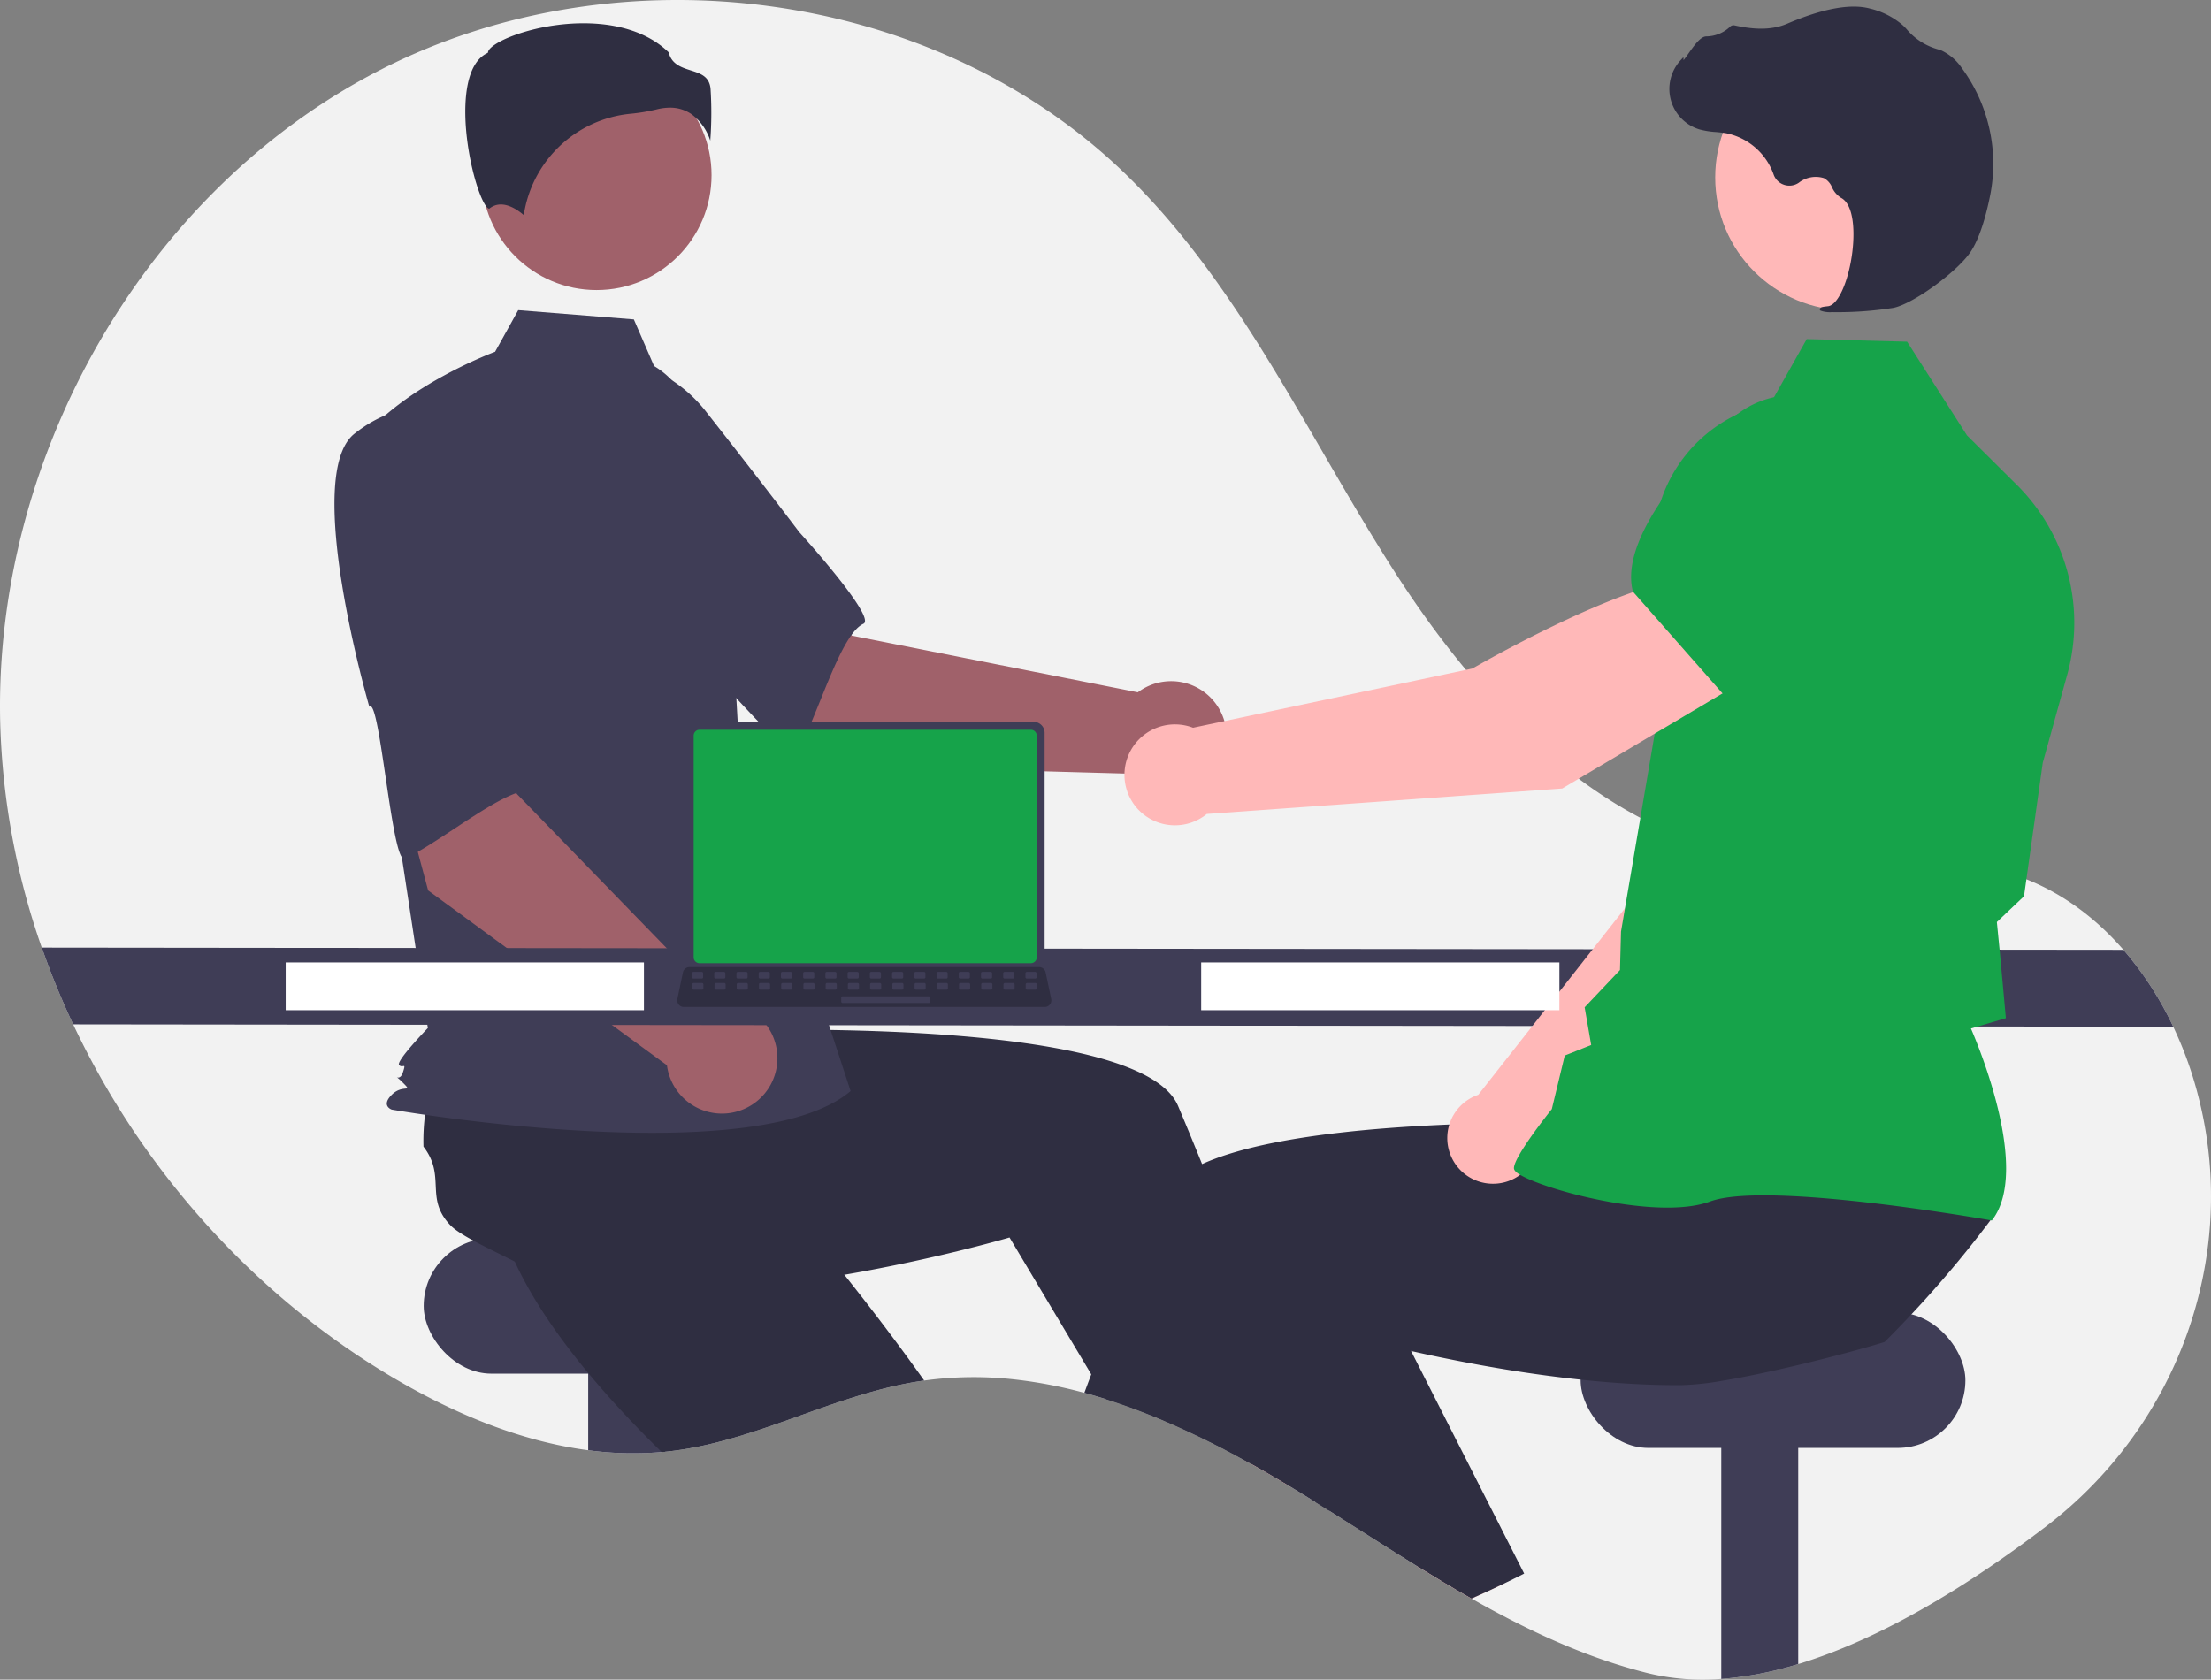 <svg xmlns="http://www.w3.org/2000/svg" data-name="Layer 1" width="833.222" height="633.11" viewBox="0 0 833.222 633.11" xmlns:xlink="http://www.w3.org/1999/xlink"><rect x="0" y="0" width="833.222" height="633.11" fill="#808080" stroke="none"/><path d="M954.314,708.907c-27.3,20.79-60.56,41.85-93.26,51.78a132.151,132.151,0,0,1-29,5.61,87.682,87.682,0,0,1-27.45-2.13c-23.6-5.87-45.49-16.15-66.67-28.16-6.92-3.93-13.76-8.04-20.56-12.24-11.1-6.86-22.09-13.96-33.11-20.89-1.65-1.05-3.29-2.08-4.94-3.1h-.01q-3.99-2.505-8-4.94c-.47-.29-.94-.57-1.42-.86q-7.575-4.59-15.41-8.97c-.64-.35-1.28-.71-1.92-1.06a337.758,337.758,0,0,0-31.12-15.23c-6.98-2.94-14.05-5.59-21.19-7.85h-.01c-2.73-.86-5.47-1.67-8.22-2.41a172.032,172.032,0,0,0-25.14-4.92,137.461,137.461,0,0,0-35.21.28c-.79.11-1.57.22-2.36.35-31.6,5.06-60.44,22.12-92.18,26.14-1.03.13-2.05.25-3.08.34-.44.04-.88.09-1.32.12a126.185,126.185,0,0,1-27.68-.68c-25.63-3.38-50.59-13.87-73.06-27.09-52.53-30.91-95.13-78.42-121.03-133.44a297.454,297.454,0,0,1-11.83-28.93,278.47,278.47,0,0,1-15.67-84.85c-2.43-100.36,54.6-201.05,144.14-246.44,89.55-45.39,207.35-30.38,279.57,39.35,43.81,42.3,69.16,99.62,102.13,150.83,32.97,51.2,79.83,100.11,140.27,107.57,30.79,3.8,63.01-3.55,92.52,6.01,16.34,5.3,30.28,15.44,41.51,28.36a127.185,127.185,0,0,1,18.78,29,141.927,141.927,0,0,1,8.73,23.54c.41,1.49.79,2.98,1.16,4.47C1026.974,608.507,1003.484,671.447,954.314,708.907Z" transform="translate(-183.389 -133.445)" fill="#f2f2f2"/><rect x="159.665" y="466.772" width="145" height="51" rx="25.5" fill="#3f3d56"/><path d="M434.054,638.217v42.43a125.553,125.553,0,0,1-29-.56v-41.87Z" transform="translate(-183.389 -133.445)" fill="#3f3d56"/><path d="M531.674,653.817c-.79.11-1.57.22-2.36.35-31.6,5.06-60.44,22.12-92.18,26.14-1.03.13-2.05.25-3.08.34-.44.04-.88.09-1.32.12-7.75-7.59-15.5-15.67-22.78-24.04-3.95-4.53-7.77-9.15-11.36-13.83-9.32-12.08-17.22-24.5-22.44-36.7.53-5.85-3.11-19.38-4.85-29.74l-.01-.01c-.74-4.35-1.14-8.13-.77-10.56,2.12-14.02,13.57-12.41,17.09-26.15a77.5,77.5,0,0,1,10.11-7.11c.59-.35,1.19-.7,1.81-1.05l38.2-26.4,14.6,14.32,22.22,21.8,24.08,23.61-20.44,20.65s17.08,19.69,37.05,45.94C520.604,638.547,526.174,646.077,531.674,653.817Z" transform="translate(-183.389 -133.445)" fill="#2f2e41"/><path d="M861.054,638.217v122.47a132.151,132.151,0,0,1-29,5.61v-128.08Z" transform="translate(-183.389 -133.445)" fill="#3f3d56"/><rect x="595.665" y="494.772" width="145" height="51" rx="25.5" fill="#3f3d56"/><path d="M669.894,693.977q-7.575-4.59-15.41-8.97c-.64-.35-1.28-.71-1.92-1.06l3.44-1.47,9.28-3.99.09-.04.1.34Z" transform="translate(-183.389 -133.445)" fill="#ffb6b6"/><path d="M684.264,702.877c-1.65-1.05-3.29-2.08-4.94-3.1h-.01q-3.99-2.505-8-4.94c-.47-.29-.94-.57-1.42-.86q-7.575-4.59-15.41-8.97c-.64-.35-1.28-.71-1.92-1.06a337.758,337.758,0,0,0-31.12-15.23c-6.98-2.94-14.05-5.59-21.19-7.85h-.01l-5.61-9.39-25.25-42.29-5.55-9.29s-18.93,5.6-45.72,10.97c-9.75,1.96-20.53,3.88-31.84,5.5-12.09,1.72-24.77,3.09-37.37,3.75-6.01.32-12,.48-17.9.43-15.25-.1-29.9-1.53-42.73-4.93-4.28-4.02-17.18-9.49-26.42-14.5h-.01c-3.88-2.1-7.1-4.11-8.79-5.9-9.74-10.3-1.42-18.33-10.08-29.57a78.018,78.018,0,0,1,.63-12.34c.09-.68.18-1.37.29-2.07l2.73-46.36,20.28-2.68,30.86-4.08,33.43-4.42,3.68,28.82s26.03-1.32,59.01-.88c52.97.72,123.85,6,133.45,28.66.9,2.13,1.8,4.28,2.7,6.43q3.21,7.71,6.36,15.5c7.61,18.8,14.87,37.78,21.5,55.72,4.12,11.16,8,21.92,11.57,31.99,2.87,8.1,5.53,15.76,7.96,22.81,2.22,6.44,4.23,12.37,6.02,17.69C683.724,701.267,683.994,702.087,684.264,702.877Z" transform="translate(-183.389 -133.445)" fill="#2f2e41"/><path d="M497.708,421.99l-64.055-54.401,41.675-42.177,29.075,47.623,107.774,21.367a20.9,20.9,0,1,1-2.97,30.678Z" transform="translate(-183.389 -133.445)" fill="#a0616a"/><path d="M377.042,296.092c-7.403,24.083,63.1,81.52,63.1,81.52.783-5.782,40.756,44.073,43.475,39.558,7.729-12.832,16.234-44.552,25.157-48.606,5.103-2.318-24.171-34.543-24.171-34.543s-14.933-19.756-34.649-44.794a53.412,53.412,0,0,0-47.084-20.961S384.445,272.009,377.042,296.092Z" transform="translate(-183.389 -133.445)" fill="#3f3d56"/><circle cx="224.825" cy="66.009" r="43.324" fill="#a0616a"/><path d="M429.876,271.412c9.334,5.549,14.917,15.744,18.122,26.119a247.516,247.516,0,0,1,10.636,59.137l3.385,60.089,41.926,127.947c-36.336,30.746-172.919,6.988-172.919,6.988s-4.193-1.397,0-5.59,8.274-.478,4.082-4.671-1.302.478.095-3.715,0-1.397-1.398-2.795,10.819-13.976,10.819-13.976L333.445,447.503,319.47,299.363c16.771-20.963,50.498-33.321,50.498-33.321l8.715-15.687,43.574,3.486Z" transform="translate(-183.389 -133.445)" fill="#3f3d56"/><path d="M443.928,176.437a20.078,20.078,0,0,1,7.133,10.02,141.018,141.018,0,0,0,.093-19.659c-.511-4.601-3.75-5.636-7.5-6.835-3.387-1.083-7.218-2.307-8.248-6.774-13.619-13.248-37.326-12.58-53.55-7.959-8.928,2.543-14.065,5.81-14.524,7.724l-.095.394-.363.181c-6.882,3.441-8.221,14.306-8.133,22.815.168,16.031,5.703,34.239,8.821,35.718.165.078.207.048.278-.012h0c4.695-3.752,10.424.285,12.941,2.48a45.059,45.059,0,0,1,40.346-38.219,70.703,70.703,0,0,0,9.724-1.631,20.472,20.472,0,0,1,4.968-.652A14.137,14.137,0,0,1,443.928,176.437Z" transform="translate(-183.389 -133.445)" fill="#2f2e41"/><path d="M389.338,487.262,376.085,480.475a3.632,3.632,0,0,1,3.276-6.397l13.253,6.787a3.632,3.632,0,0,1-3.276,6.397Z" transform="translate(-183.389 -133.445)" fill="#16A34A"/><path d="M344.735,469.078l-21.801-81.162,58.259-11.028-3.133,55.709,76.547,78.818A20.9,20.9,0,1,1,434.732,534.973Z" transform="translate(-183.389 -133.445)" fill="#a0616a"/><path d="M316.972,296.916c-19.775,15.612,5.606,102.935,5.606,102.935,3.93-4.313,8.496,59.425,13.299,57.255,13.651-6.168,38.673-27.438,48.319-25.704,5.516.992-.263-42.159-.263-42.159s-1.063-24.742-3.061-56.548a53.412,53.412,0,0,0-26.836-44.001S336.747,281.305,316.972,296.916Z" transform="translate(-183.389 -133.445)" fill="#3f3d56"/><path d="M1002.384,520.457l-791.42-.9a297.454,297.454,0,0,1-11.83-28.93l784.47.83A127.185,127.185,0,0,1,1002.384,520.457Z" transform="translate(-183.389 -133.445)" fill="#3f3d56"/><path d="M750.314,730.277q-6.135,2.97-12.38,5.73c-6.92-3.93-13.76-8.04-20.56-12.24l25.22-11.08Z" transform="translate(-183.389 -133.445)" fill="#ffb6b6"/><path d="M934.194,592.477q-6.15,8.25-12.69,16.17-6.03,7.305-12.38,14.33c-1.75,1.94-3.52,3.87-5.33,5.78q-4.995,5.355-10.21,10.53c-6.26,1.97-18.94,5.44-32.53,8.68-9.89,2.35-20.26,4.58-29,6a104.486,104.486,0,0,1-14.81,1.58c-5.9.05-11.89-.11-17.9-.43-6.78-.36-13.57-.92-20.28-1.64-17.45-1.83-34.35-4.68-48.93-7.61-5.34-1.06-10.36-2.14-14.98-3.19-8.75-1.97-16.07-3.81-21.37-5.21-5.97-1.56-9.37-2.57-9.37-2.57l-14.95,25.04-7.76,12.99-5.7,9.55-1.52,2.53c-.64-.35-1.28-.71-1.92-1.06a337.758,337.758,0,0,0-31.12-15.23c-6.98-2.94-14.05-5.59-21.19-7.85h-.01c-2.73-.86-5.47-1.67-8.22-2.41q1.29-3.465,2.61-6.98,2.46-6.555,5.02-13.23c3.69-9.64,7.51-19.42,11.44-29.15,3.22-7.99,6.5-15.95,9.82-23.8,1.53-3.62,4.64-6.8,8.99-9.59a52.323,52.323,0,0,1,6.49-3.48c12.45-5.67,30.79-9.36,51-11.73,1.67-.19,3.35-.38,5.04-.56,16.73-1.76,34.48-2.67,51.08-3.09,8.31-.21,16.33-.29,23.79-.3q3.615,0,7.03.02h.01c6.15.03,11.81.12,16.79.22.97.02,1.91.05,2.83.07h.01c.62.01,1.23.03,1.83.04,10.89.28,17.57.62,17.57.62l2.59-20.32.53-4.1.5-3.9v-.01l.06-.49.41-.01,7.2-.14,60.52-1.18,33.06-.65-5.24,22.46-8.65,37.06C905.234,592.097,934.494,587.507,934.194,592.477Z" transform="translate(-183.389 -133.445)" fill="#2f2e41"/><path d="M757.774,726.577c-2.47,1.26-4.96,2.5-7.46,3.7q-6.135,2.97-12.38,5.73c-6.92-3.93-13.76-8.04-20.56-12.24-11.1-6.86-22.09-13.96-33.11-20.89-1.65-1.05-3.29-2.08-4.94-3.1h-.01c-4.54-6.74-9.17-13.76-13.84-20.99-.07-.1-.13-.2-.19-.3q-1.8-2.76-3.58-5.56c-7.47-11.7-14.98-23.9-22.27-36.36l18.46-8.62,34.32-16.02,5.92-2.76,17.02,33.51,15.18,29.89,3.38,6.65Z" transform="translate(-183.389 -133.445)" fill="#2f2e41"/><path d="M762.946,565.695l87.501-84.384,24.252-68.67L838.926,397.086c-18.375,17.601-38.237,72.424-38.237,72.424L740.477,546.115c-.469.161-.937.331-1.399.535a17.231,17.231,0,1,0,23.869,19.045Z" transform="translate(-183.389 -133.445)" fill="#ffb8b8"/><path d="M828.86,404.753l45.375,14.405.171-.028c16.889-2.829,30.903-30.412,39.684-53.054a31.596,31.596,0,0,0-16.087-40.025h0a31.666,31.666,0,0,0-33.165,4.184l-23.301,19.039Z" transform="translate(-183.389 -133.445)" fill="#16A34A"/><path d="M934.012,593.49l.265-.352c14.157-18.776-5.206-65.273-8.133-72.017l13.164-3.899-2.294-25.064-1.105-11.176L946.143,471.262l.034-.248,7.039-50.092,9.21-33.154A73.285,73.285,0,0,0,943.465,316.233L924.638,297.54l-22.556-35.306-37.819-.976-13.6,24.159a55.141,55.141,0,0,0-44.103,55.179l1.28,64.316L794.269,484.598l-.381,14.475-13.319,14.055,2.462,14.21-9.963,3.969-4.875,20.191c-1.862,2.33-14.156,17.87-14.268,22.202-.017.65.447,1.292,1.459,2.016,7.958,5.694,52.437,18.031,72.456,10.614,21.323-7.894,104.895,6.932,105.737,7.083Z" transform="translate(-183.389 -133.445)" fill="#16A34A"/><circle cx="696.48" cy="66.885" r="50.104" fill="#ffb8b8"/><path d="M873.756,251.104a136.267,136.267,0,0,0,23.181-1.62c7.599-1.545,24.599-14.003,29.339-21.5h0c3.521-5.57,5.772-14.268,7.042-20.583a60.914,60.914,0,0,0-10.654-48.358,19.245,19.245,0,0,0-7.773-6.634c-.278-.109-.565-.205-.855-.288a23.745,23.745,0,0,1-11.812-7.309,19.586,19.586,0,0,0-1.964-2.021,29.248,29.248,0,0,0-12.203-6.127c-7.254-1.941-17.752-.014-31.202,5.733-6.757,2.888-14.147,1.843-19.832.609a1.86,1.86,0,0,0-1.751.6,13.132,13.132,0,0,1-8.925,3.558c-2.032.089-4.164,2.903-6.741,6.572-.585.833-1.267,1.805-1.759,2.396l-.066-1.136-1.149,1.267a15.935,15.935,0,0,0,7.194,25.961,31.076,31.076,0,0,0,6.25.996c1.279.115,2.602.234,3.87.454a24.025,24.025,0,0,1,17.853,15.59,6.283,6.283,0,0,0,9.483,3.05,10.381,10.381,0,0,1,9.459-1.722,6.891,6.891,0,0,1,3.046,3.455,8.98,8.98,0,0,0,3.408,3.976c5.15,2.655,5.505,14.417,3.655,24.222-1.783,9.451-5.307,16.288-8.57,16.626-2.512.26-2.799.438-2.981.883l-.162.398.282.372A10.261,10.261,0,0,0,873.756,251.104Z" transform="translate(-183.389 -133.445)" fill="#2f2e41"/><path d="M841.302,389.605l-19.319-38.516c-28.041,1.915-83.695,34.337-83.695,34.337L632.99,407.752a19.023,19.023,0,1,0,5.186,32.508L772.123,430.659Z" transform="translate(-183.389 -133.445)" fill="#ffb8b8"/><path d="M833.51,395.929l50.454-37.495,8.887-32.027a34.982,34.982,0,0,0-10.521-35.394h0a34.899,34.899,0,0,0-47.624,1.537c-18.987,18.951-40.642,45.39-35.99,63.723l.047.186Z" transform="translate(-183.389 -133.445)" fill="#16A34A"/><rect x="452.665" y="362.772" width="135" height="18" fill="#fff"/><rect x="107.665" y="362.772" width="135" height="18" fill="#fff"/><path d="M441.818,409.655v85.704a4.122,4.122,0,0,0,4.119,4.119H572.941a4.122,4.122,0,0,0,4.119-4.119v-85.704a4.124,4.124,0,0,0-4.119-4.115H445.937A4.124,4.124,0,0,0,441.818,409.655Z" transform="translate(-183.389 -133.445)" fill="#3f3d56"/><path d="M444.797,410.722v83.58a2.205,2.205,0,0,0,2.201,2.201H571.884a2.205,2.205,0,0,0,2.201-2.201V410.722a2.206,2.206,0,0,0-2.201-2.206H446.999A2.206,2.206,0,0,0,444.797,410.722Z" transform="translate(-183.389 -133.445)" fill="#16A34A"/><path d="M439.161,512.074a2.47,2.47,0,0,0,1.943.93h135.992A2.502,2.502,0,0,0,579.543,509.988l-2.111-10.027a2.507,2.507,0,0,0-1.558-1.818,2.425,2.425,0,0,0-.888-.168H443.208a2.425,2.425,0,0,0-.888.168,2.507,2.507,0,0,0-1.558,1.818l-2.111,10.027A2.5,2.5,0,0,0,439.161,512.074Z" transform="translate(-183.389 -133.445)" fill="#2f2e41"/><rect x="569.832" y="499.781" width="4.188" height="2.513" rx="0.488" transform="translate(960.463 868.631) rotate(-180)" fill="#3f3d56"/><rect x="561.455" y="499.781" width="4.188" height="2.513" rx="0.488" transform="translate(943.709 868.631) rotate(-180)" fill="#3f3d56"/><rect x="553.078" y="499.781" width="4.188" height="2.513" rx="0.488" transform="translate(926.955 868.631) rotate(-180)" fill="#3f3d56"/><rect x="544.701" y="499.781" width="4.188" height="2.513" rx="0.488" transform="translate(910.201 868.631) rotate(-180)" fill="#3f3d56"/><rect x="536.324" y="499.781" width="4.188" height="2.513" rx="0.488" transform="translate(893.447 868.631) rotate(-180)" fill="#3f3d56"/><rect x="527.947" y="499.781" width="4.188" height="2.513" rx="0.488" transform="translate(876.693 868.631) rotate(-180)" fill="#3f3d56"/><rect x="519.57" y="499.781" width="4.188" height="2.513" rx="0.488" transform="translate(859.939 868.631) rotate(-180)" fill="#3f3d56"/><rect x="511.193" y="499.781" width="4.188" height="2.513" rx="0.488" transform="translate(843.185 868.631) rotate(-180)" fill="#3f3d56"/><rect x="502.816" y="499.781" width="4.188" height="2.513" rx="0.488" transform="translate(826.431 868.631) rotate(-180)" fill="#3f3d56"/><rect x="494.439" y="499.781" width="4.188" height="2.513" rx="0.488" transform="translate(809.677 868.631) rotate(-180)" fill="#3f3d56"/><rect x="486.062" y="499.781" width="4.188" height="2.513" rx="0.488" transform="translate(792.923 868.631) rotate(-180)" fill="#3f3d56"/><rect x="477.685" y="499.781" width="4.188" height="2.513" rx="0.488" transform="translate(776.169 868.631) rotate(-180)" fill="#3f3d56"/><rect x="469.308" y="499.781" width="4.188" height="2.513" rx="0.488" transform="translate(759.415 868.631) rotate(-180)" fill="#3f3d56"/><rect x="460.931" y="499.781" width="4.188" height="2.513" rx="0.488" transform="translate(742.661 868.631) rotate(-180)" fill="#3f3d56"/><rect x="452.554" y="499.781" width="4.188" height="2.513" rx="0.488" transform="translate(725.907 868.631) rotate(-180)" fill="#3f3d56"/><rect x="444.177" y="499.781" width="4.188" height="2.513" rx="0.488" transform="translate(709.153 868.631) rotate(-180)" fill="#3f3d56"/><rect x="569.931" y="503.97" width="4.188" height="2.513" rx="0.488" transform="translate(960.661 877.008) rotate(-180)" fill="#3f3d56"/><rect x="561.554" y="503.97" width="4.188" height="2.513" rx="0.488" transform="translate(943.907 877.008) rotate(-180)" fill="#3f3d56"/><rect x="553.177" y="503.97" width="4.188" height="2.513" rx="0.488" transform="translate(927.153 877.008) rotate(-180)" fill="#3f3d56"/><rect x="544.8" y="503.97" width="4.188" height="2.513" rx="0.488" transform="translate(910.399 877.008) rotate(-180)" fill="#3f3d56"/><rect x="536.423" y="503.97" width="4.188" height="2.513" rx="0.488" transform="translate(893.645 877.008) rotate(-180)" fill="#3f3d56"/><rect x="528.046" y="503.97" width="4.188" height="2.513" rx="0.488" transform="translate(876.891 877.008) rotate(-180)" fill="#3f3d56"/><rect x="519.669" y="503.97" width="4.188" height="2.513" rx="0.488" transform="translate(860.137 877.008) rotate(-180)" fill="#3f3d56"/><rect x="511.292" y="503.97" width="4.188" height="2.513" rx="0.488" transform="translate(843.383 877.008) rotate(-180)" fill="#3f3d56"/><rect x="502.915" y="503.97" width="4.188" height="2.513" rx="0.488" transform="translate(826.629 877.008) rotate(-180)" fill="#3f3d56"/><rect x="494.538" y="503.97" width="4.188" height="2.513" rx="0.488" transform="translate(809.875 877.008) rotate(-180)" fill="#3f3d56"/><rect x="486.161" y="503.97" width="4.188" height="2.513" rx="0.488" transform="translate(793.121 877.008) rotate(-180)" fill="#3f3d56"/><rect x="477.784" y="503.97" width="4.188" height="2.513" rx="0.488" transform="translate(776.367 877.008) rotate(-180)" fill="#3f3d56"/><rect x="469.407" y="503.97" width="4.188" height="2.513" rx="0.488" transform="translate(759.613 877.008) rotate(-180)" fill="#3f3d56"/><rect x="461.03" y="503.97" width="4.188" height="2.513" rx="0.488" transform="translate(742.859 877.008) rotate(-180)" fill="#3f3d56"/><rect x="452.653" y="503.97" width="4.188" height="2.513" rx="0.488" transform="translate(726.105 877.008) rotate(-180)" fill="#3f3d56"/><rect x="444.276" y="503.97" width="4.188" height="2.513" rx="0.488" transform="translate(709.351 877.008) rotate(-180)" fill="#3f3d56"/><rect x="500.402" y="508.996" width="33.508" height="2.513" rx="0.488" transform="translate(850.922 887.06) rotate(-180)" fill="#3f3d56"/></svg>